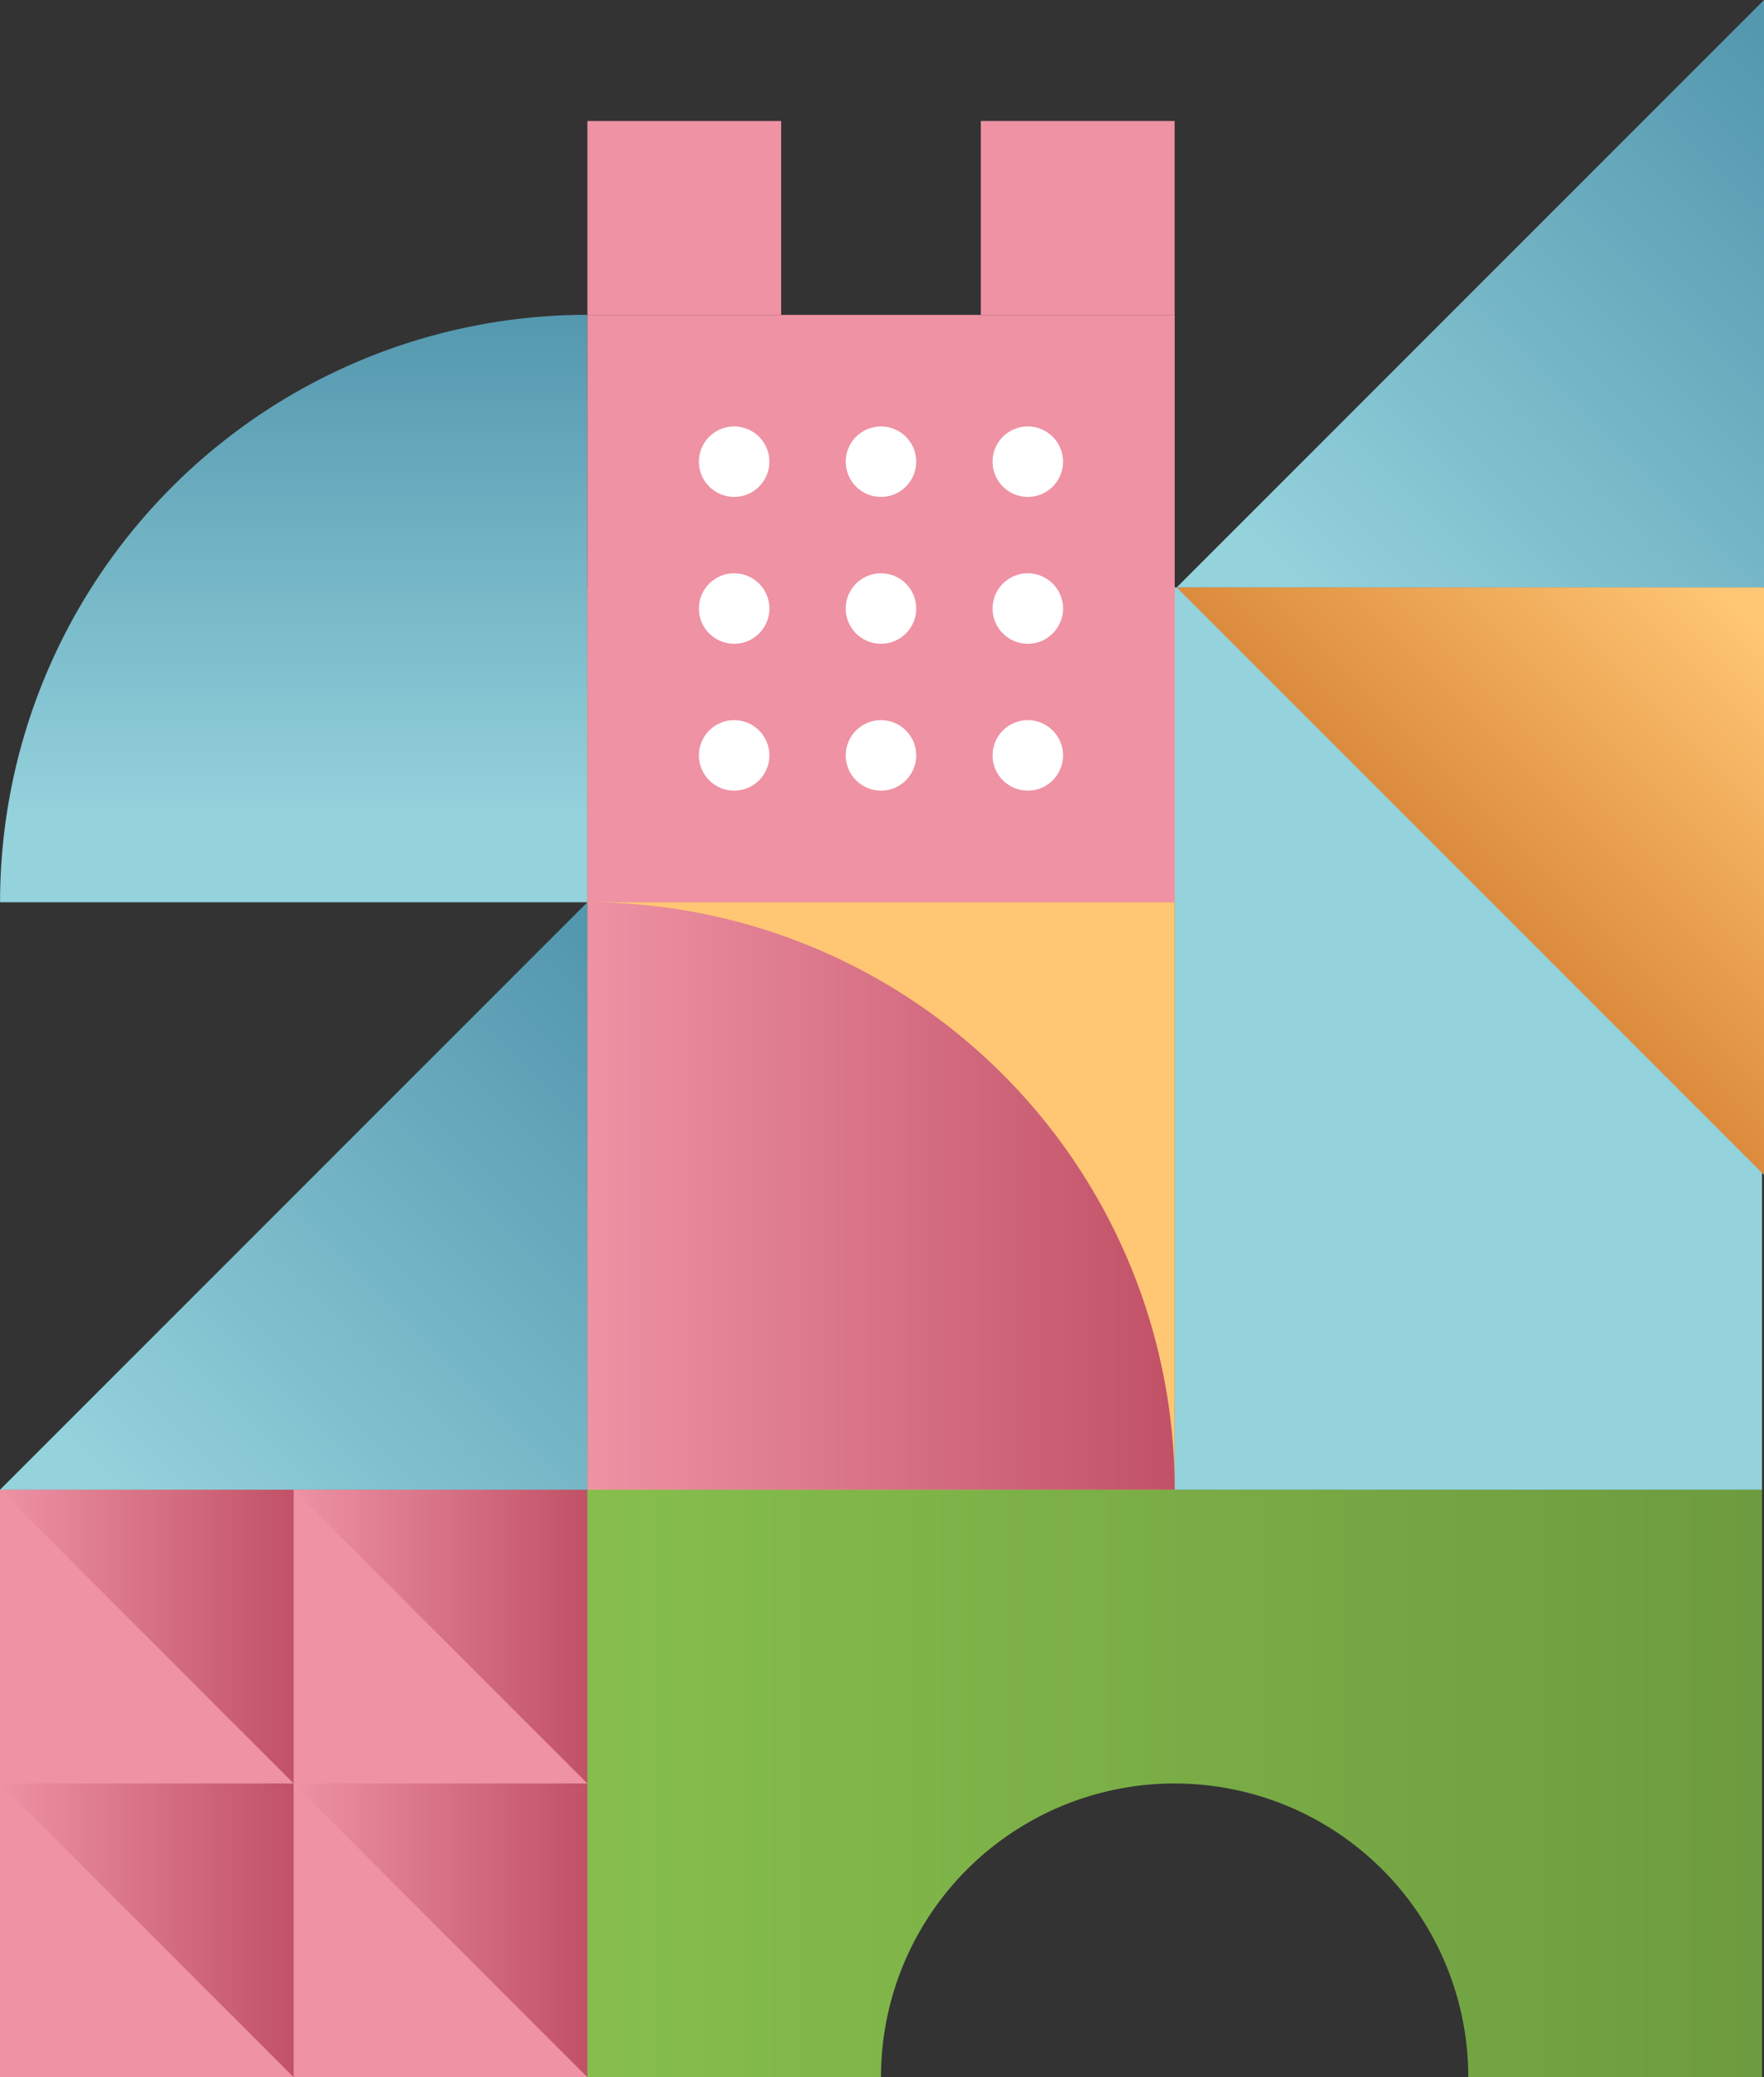 <svg xmlns="http://www.w3.org/2000/svg" xmlns:xlink="http://www.w3.org/1999/xlink" width="266.71" height="314"><rect width="100%" height="100%" fill="#333333" stroke="none"/><defs><linearGradient id="linear-gradient" x1="-2589.95" y1="-5829.73" x2="-2501.15" y2="-5829.73" gradientTransform="matrix(1 0 0 -1 2589.95 -5737.74)" gradientUnits="userSpaceOnUse"><stop offset="0" stop-color="#5498af"/><stop offset=".86" stop-color="#94d2dc"/></linearGradient><linearGradient id="linear-gradient-2" x1="-135.5" y1="260.2" x2="-46.7" y2="260.2" gradientTransform="matrix(1 0 0 -1 224.3 441)" gradientUnits="userSpaceOnUse"><stop offset="0" stop-color="#c15167"/><stop offset="1" stop-color="#ee92a4"/></linearGradient><linearGradient id="linear-gradient-3" x1="1365.96" y1="-3575.93" x2="1491.55" y2="-3575.93" gradientTransform="matrix(-.71 .71 .71 .71 3605.45 1721.28)" xlink:href="#linear-gradient"/><linearGradient id="linear-gradient-4" x1="1143.71" y1="-3546.57" x2="1269.3" y2="-3546.57" gradientTransform="matrix(-.71 .71 .71 .71 3605.45 1721.28)" xlink:href="#linear-gradient"/><linearGradient id="linear-gradient-5" x1="1206.51" y1="-3515.18" x2="1269.3" y2="-3515.18" gradientTransform="matrix(-.71 .71 .71 .71 3605.45 1721.28)" gradientUnits="userSpaceOnUse"><stop offset="0" stop-color="#ffc673"/><stop offset="1" stop-color="#d98638"/></linearGradient><linearGradient id="linear-gradient-6" x1="177.91" y1="291.8" x2="222.31" y2="291.8" gradientTransform="matrix(-1 0 0 1 266.71 0)" xlink:href="#linear-gradient-2"/><linearGradient id="linear-gradient-7" x1="177.91" y1="247.4" x2="222.31" y2="247.4" gradientTransform="matrix(-1 0 0 1 266.71 0)" xlink:href="#linear-gradient-2"/><linearGradient id="linear-gradient-8" x1="222.31" y1="291.8" x2="266.71" y2="291.8" gradientTransform="matrix(-1 0 0 1 266.71 0)" xlink:href="#linear-gradient-2"/><linearGradient id="linear-gradient-9" x1="222.31" y1="247.4" x2="266.71" y2="247.4" gradientTransform="matrix(-1 0 0 1 266.71 0)" xlink:href="#linear-gradient-2"/><linearGradient id="linear-gradient-10" x1=".31" y1="269.6" x2="177.91" y2="269.6" gradientTransform="matrix(-1 0 0 1 266.71 0)" gradientUnits="userSpaceOnUse"><stop offset="0" stop-color="#6d9b3f"/><stop offset="1" stop-color="#86be4d"/></linearGradient><style>.cls-4{fill:#ee92a4}.cls-5{fill:#fff}</style></defs><g id="Layer_2" data-name="Layer 2"><g id="Layer_1-2" data-name="Layer 1"><path transform="rotate(180 222.005 157)" fill="#94d2dc" d="M177.6 88.8h88.8v136.4h-88.8z"/><path transform="rotate(180 133.205 157)" fill="#ffc673" d="M88.8 88.8h88.8v136.4H88.8z"/><path d="M0 47.59h88.8v88.8A88.8 88.8 0 010 47.59z" transform="rotate(90 44.405 91.995)" fill="url(#linear-gradient)"/><path class="cls-4" transform="rotate(180 133.205 91.995)" d="M88.8 47.59h88.8v88.8H88.8z"/><circle class="cls-5" cx="155.4" cy="69.79" r="5.33"/><circle class="cls-5" cx="133.2" cy="69.79" r="5.33"/><circle class="cls-5" cx="111" cy="69.79" r="5.33"/><circle class="cls-5" cx="155.4" cy="91.99" r="5.33"/><circle class="cls-5" cx="133.2" cy="91.99" r="5.33"/><circle class="cls-5" cx="111" cy="91.99" r="5.33"/><circle class="cls-5" cx="155.4" cy="114.19" r="5.33"/><circle class="cls-5" cx="133.2" cy="114.19" r="5.33"/><circle class="cls-5" cx="111" cy="114.19" r="5.33"/><path d="M88.8 136.4h88.8v88.8a88.8 88.8 0 01-88.8-88.8z" transform="rotate(180 133.205 180.795)" fill="url(#linear-gradient-2)"/><path fill="url(#linear-gradient-3)" d="M88.8 136.4v88.8H0l88.8-88.8z"/><path fill="url(#linear-gradient-4)" d="M266.71 0v88.8h-88.8L266.71 0z"/><path fill="url(#linear-gradient-5)" d="M266.71 88.8v88.8l-88.8-88.8h88.8z"/><path class="cls-4" transform="rotate(180 44.4 269.6)" d="M0 225.2h88.8V314H0z"/><path fill="url(#linear-gradient-6)" d="M88.8 314v-44.4H44.4L88.8 314z"/><path fill="url(#linear-gradient-7)" d="M88.8 269.6v-44.4H44.4l44.4 44.4z"/><path fill="url(#linear-gradient-8)" d="M44.4 314v-44.4H0L44.4 314z"/><path fill="url(#linear-gradient-9)" d="M44.4 269.6v-44.4H0l44.4 44.4z"/><path d="M177.6 225.2h88.81V314H222a44.4 44.4 0 00-44.41-44.4A44.4 44.4 0 00133.2 314H88.8v-88.8z" fill="url(#linear-gradient-10)"/><path class="cls-4" transform="rotate(180 162.95 32.94)" d="M148.3 18.29h29.3v29.3h-29.3z"/><path class="cls-4" transform="rotate(180 103.455 32.94)" d="M88.8 18.29h29.3v29.3H88.8z"/></g></g></svg>